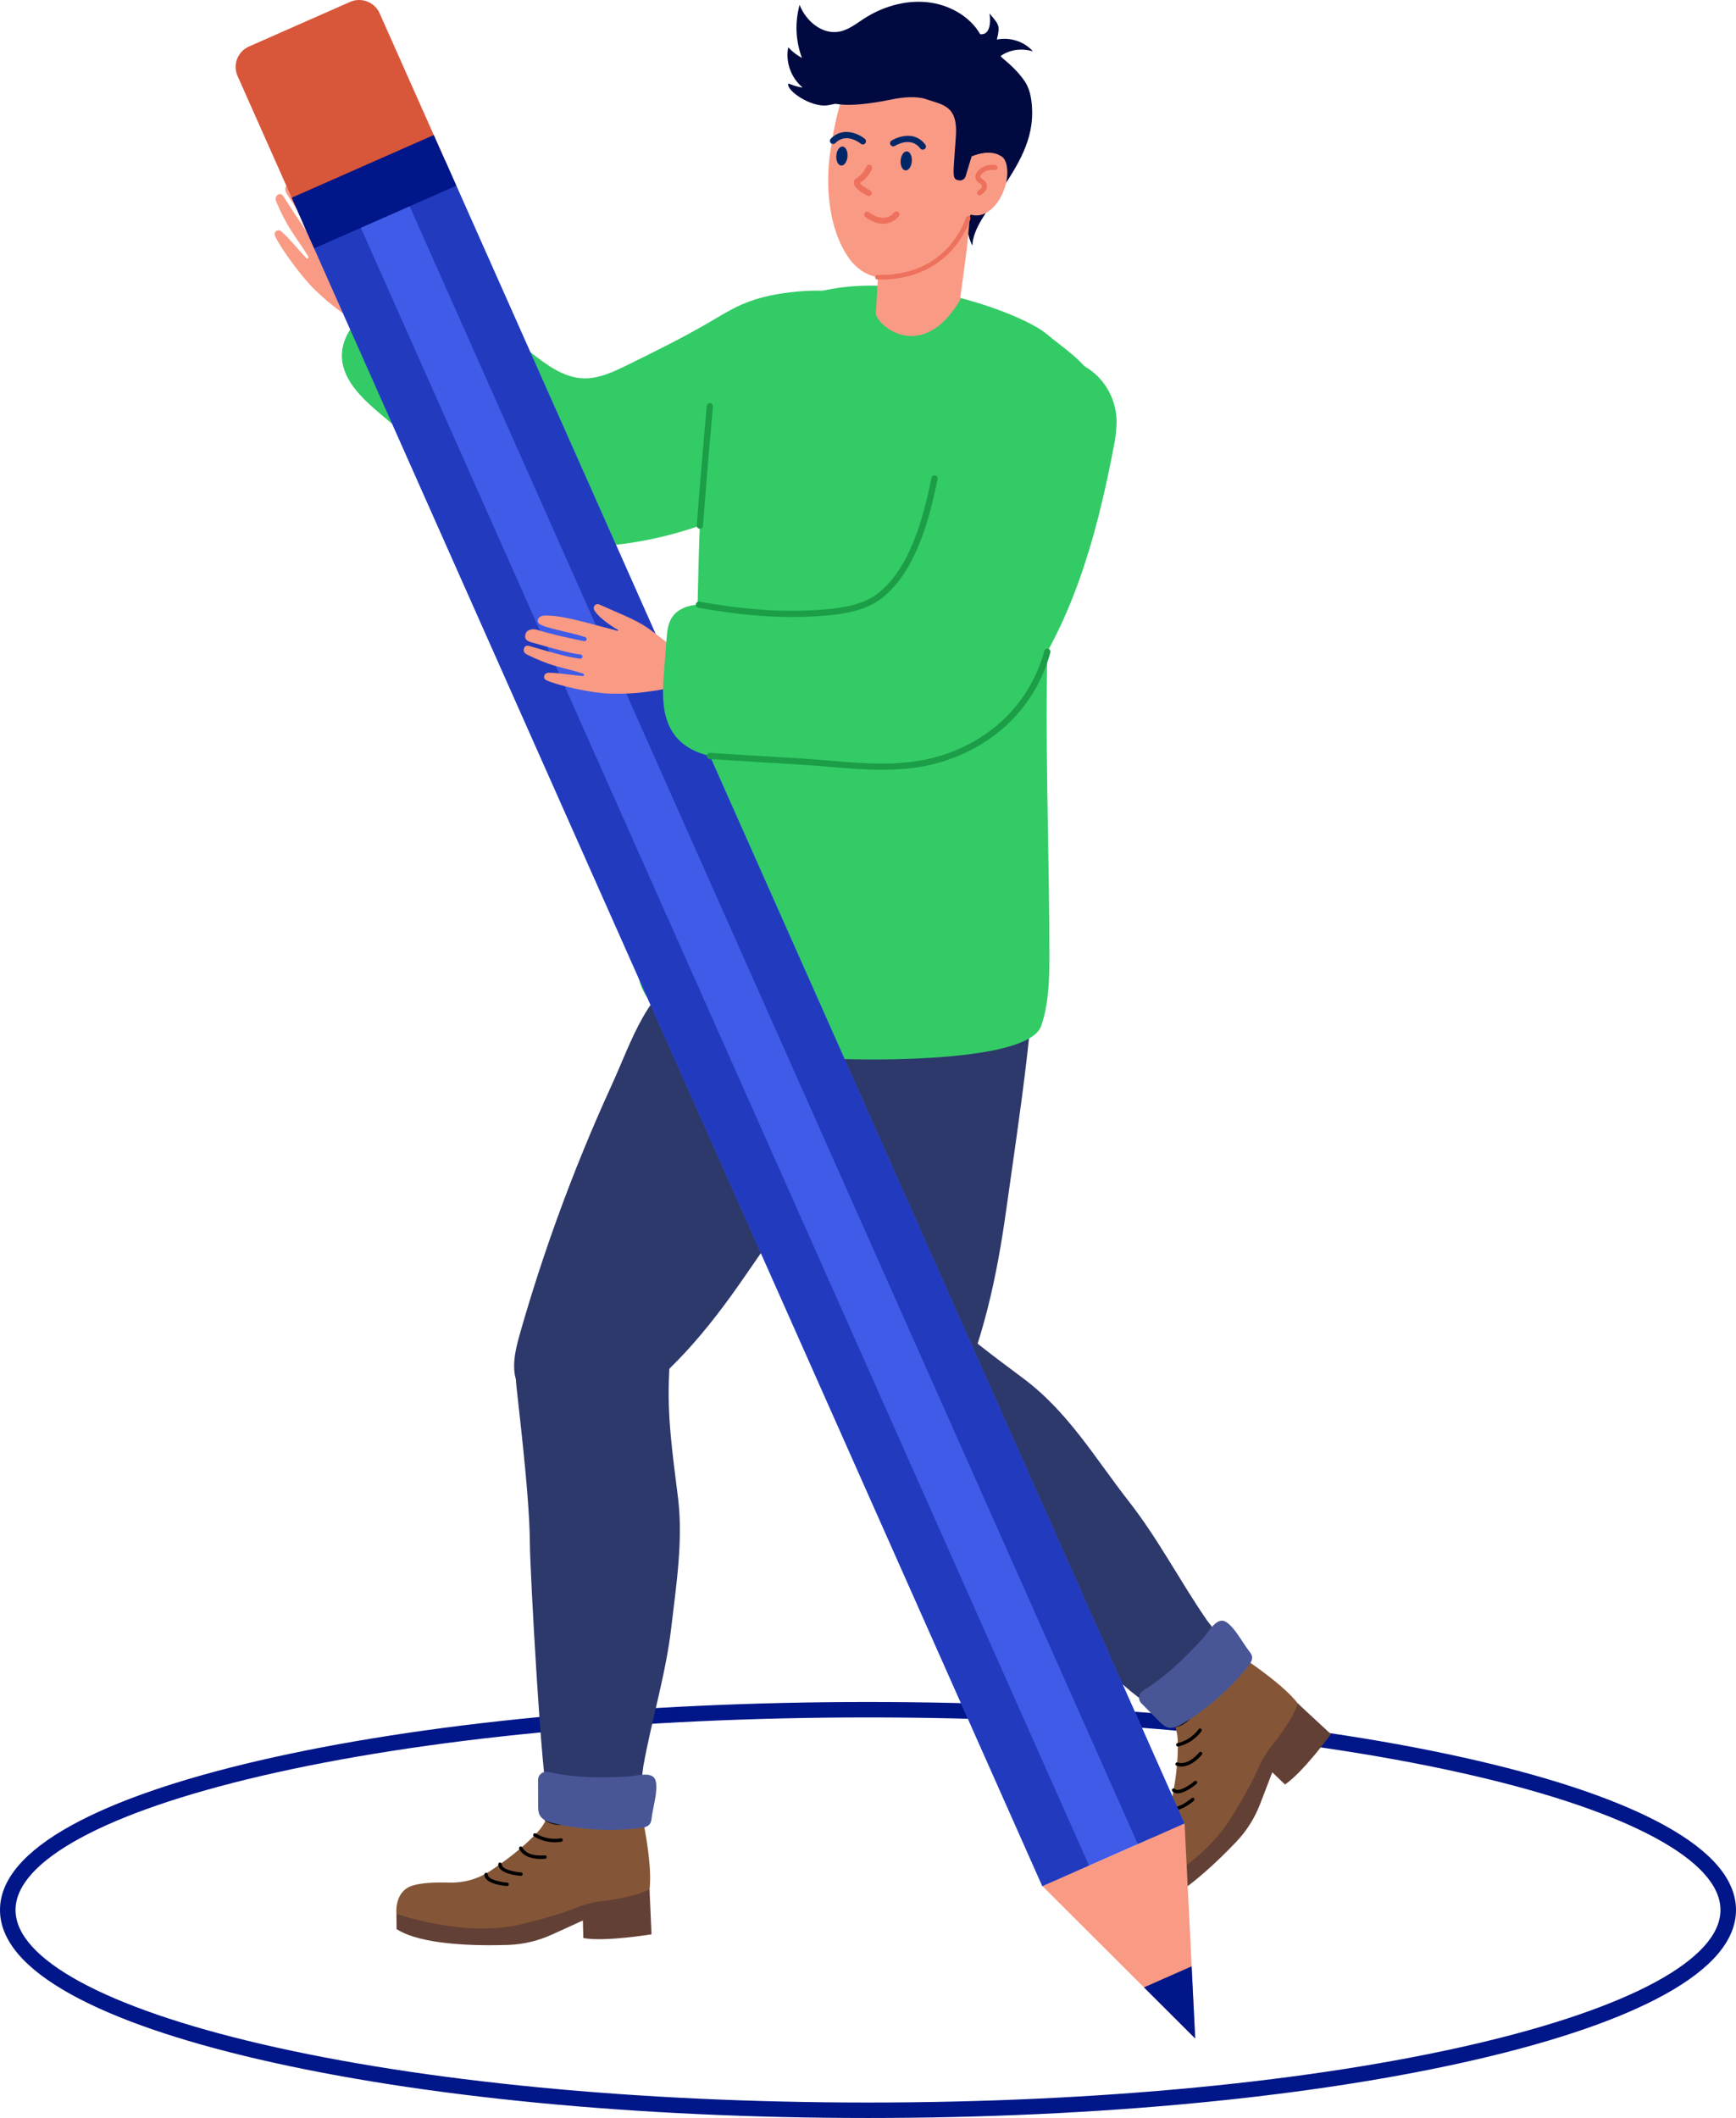 <svg width="100" height="122" viewBox="0 0 100 122" fill="none" xmlns="http://www.w3.org/2000/svg">
<g clip-path="url(#clip0_2052_803)">
<path d="M50 121.999C36.73 121.999 24.25 120.795 14.859 118.609C10.268 117.54 6.657 116.291 4.125 114.898C1.388 113.392 0 111.75 0 110.018C0 108.286 1.388 106.644 4.125 105.138C6.657 103.745 10.268 102.496 14.859 101.427C24.251 99.241 36.731 98.037 50 98.037C63.269 98.037 75.749 99.241 85.141 101.427C89.731 102.496 93.343 103.744 95.875 105.138C98.612 106.644 100 108.286 100 110.018C100 111.75 98.612 113.391 95.875 114.898C93.343 116.291 89.731 117.54 85.141 118.609C75.749 120.795 63.269 121.999 50 121.999ZM50 98.927C36.797 98.927 24.389 100.123 15.062 102.294C6.058 104.391 0.894 107.206 0.894 110.018C0.894 112.83 6.058 115.645 15.062 117.742C24.389 119.913 36.797 121.109 50 121.109C63.203 121.109 75.61 119.913 84.937 117.742C93.942 115.646 99.106 112.83 99.106 110.018C99.106 107.206 93.942 104.391 84.937 102.294C75.61 100.123 63.203 98.927 50 98.927Z" fill="#001689"/>
<path d="M15.838 13.582C16.157 14.29 17.397 15.986 18.167 16.721C19.33 17.831 20.061 18.242 20.449 18.511C20.644 18.645 21.509 19.123 21.641 19.319C21.751 19.484 22.01 19.803 22.213 20.057C22.398 20.404 22.961 20.677 23.345 20.559C23.754 20.434 23.98 19.999 23.893 19.574C23.845 19.34 23.695 19.179 23.656 19.098C23.55 18.87 23.421 18.654 23.314 18.467C22.671 17.347 22.653 16.099 22.242 14.894C22.073 14.398 21.845 13.924 21.618 13.45L21.026 12.217C20.936 12.028 20.659 12.045 20.607 12.246C20.517 12.586 20.666 13.399 20.942 14.161C20.953 14.192 20.911 14.212 20.893 14.185C20.173 13.151 19.17 11.528 18.42 10.784C18.25 10.615 18.09 10.42 17.853 10.402C17.699 10.39 17.582 10.53 17.6 10.677C17.649 11.074 18.678 12.301 19.189 13.163C19.224 13.222 19.221 13.295 19.166 13.335C19.112 13.376 19.036 13.365 18.994 13.31C18.413 12.546 17.839 11.781 17.257 10.851C17.144 10.67 16.848 10.484 16.66 10.584C16.32 10.766 16.449 11.015 16.491 11.107C16.537 11.207 16.635 11.341 16.703 11.447C17.221 12.248 17.929 13.345 18.346 13.792C18.393 13.843 18.392 13.921 18.343 13.967C18.293 14.013 18.216 14.01 18.169 13.96C17.736 13.496 17.02 12.389 16.497 11.578C16.442 11.494 16.391 11.408 16.337 11.324C16.278 11.232 16.194 11.149 16.074 11.188C15.951 11.229 15.867 11.339 15.875 11.471C15.882 11.584 15.948 11.69 15.99 11.79C16.043 11.914 16.099 12.037 16.156 12.159C16.273 12.406 16.401 12.649 16.535 12.887C16.925 13.579 17.346 14.089 17.752 14.771C17.792 14.838 17.725 14.945 17.656 14.876C17.344 14.563 16.345 13.363 16.122 13.279C15.935 13.209 15.756 13.398 15.839 13.581L15.838 13.582Z" fill="#F99A85"/>
<path d="M51.645 23.778C51.565 23.851 51.481 23.921 51.394 23.986C46.766 27.432 41.657 30.581 35.931 31.326C34.856 31.466 33.758 31.518 32.692 31.322C30.302 30.881 28.329 29.258 26.473 27.693C24.949 26.407 23.424 25.12 21.899 23.834C20.818 22.921 19.64 21.803 19.695 20.392C19.742 19.174 20.701 18.212 21.596 17.382C22.051 16.96 22.506 16.538 22.962 16.116C23.253 15.845 23.556 15.568 23.932 15.434C24.556 15.214 25.265 15.443 25.798 15.835C26.33 16.227 26.731 16.766 27.166 17.264C28.178 18.423 29.398 19.379 30.61 20.329C31.492 21.02 32.455 21.742 33.576 21.791C34.48 21.83 35.336 21.421 36.148 21.022C37.754 20.232 39.361 19.441 40.906 18.536C41.498 18.189 42.083 17.825 42.712 17.547C43.736 17.096 44.852 16.889 45.967 16.792C47.853 16.628 49.879 16.813 51.398 17.938C52.108 18.464 52.651 19.246 52.917 20.088C53.302 21.304 52.912 22.632 51.965 23.489L51.646 23.778L51.645 23.778Z" fill="#33CB66"/>
<path d="M47.862 66.257C46.246 68.723 44.542 71.141 42.877 73.557C40.803 76.568 38.454 79.442 35.378 81.36C34.926 81.642 34.454 81.907 33.938 82.018C32.831 82.257 31.484 81.546 30.649 80.824C29.213 79.581 29.547 78.212 30.021 76.571C30.643 74.413 31.337 72.278 32.099 70.171C33.042 67.567 34.089 65.005 35.239 62.496C36.423 59.91 37.259 56.946 39.97 55.7C41.348 55.066 42.899 54.975 44.408 55.01C46.884 55.067 50.048 55.824 50.757 58.761C51.246 60.792 50.263 62.456 49.258 64.074C48.802 64.806 48.336 65.534 47.862 66.257L47.862 66.257Z" fill="#2D386B"/>
<path d="M29.718 79.453C29.828 77.437 32.484 76.31 34.438 76.05C34.808 75.987 35.193 75.981 35.584 76.042C35.603 76.044 35.623 76.046 35.643 76.048C38.15 76.368 38.678 76.692 38.546 79.107C38.413 81.566 38.755 83.838 39.054 86.259C39.359 88.725 38.955 91.285 38.67 93.732C38.351 96.47 37.534 99.062 37.053 101.767C37.027 101.915 36.927 103.161 36.746 103.204C36.105 103.355 36.668 103.576 36.009 103.614C34.058 103.725 33.305 104.065 31.543 103.274C31.232 103.134 30.532 90.552 30.523 88.903C30.507 85.835 29.701 79.775 29.718 79.453V79.453Z" fill="#2D386B"/>
<path d="M36.876 104.055C36.876 104.055 37.623 107.265 37.414 108.828C37.414 108.828 37.444 110.188 35.84 110.183C34.235 110.178 32.89 110.438 32.89 110.438L30.535 111.146L27.236 111.431L23.839 110.982L22.836 110.237C22.836 110.237 22.697 108.989 23.708 108.631C24.244 108.441 25.146 108.419 25.874 108.44C26.715 108.465 27.544 108.23 28.246 107.765C29.077 107.215 30.174 106.403 31.015 105.479C31.394 105.062 31.62 104.531 31.655 103.97C31.655 103.97 34.113 104.575 36.876 104.055V104.055Z" fill="#845637"/>
<path d="M37.529 111.418C37.529 111.418 34.839 111.866 33.602 111.635L33.575 110.624L31.777 111.442C30.983 111.804 30.126 112.002 29.254 112.031C27.42 112.09 24.27 112.04 22.844 111.119L22.836 110.237C22.836 110.237 26.777 111.637 30.035 110.838C31.671 110.437 32.6 110.125 33.121 109.914C33.618 109.712 34.137 109.573 34.67 109.509C35.486 109.411 36.662 109.211 37.415 108.828L37.529 111.418H37.529Z" fill="#634035"/>
<path d="M32.297 105.126C32.036 105.126 31.722 105.069 31.406 104.879C31.359 104.851 31.344 104.79 31.372 104.744C31.4 104.697 31.461 104.682 31.508 104.71C32.187 105.116 32.87 104.824 32.877 104.821C32.928 104.798 32.986 104.821 33.008 104.871C33.031 104.921 33.008 104.979 32.958 105.001C32.939 105.01 32.672 105.126 32.297 105.126Z" fill="black"/>
<path d="M31.964 106.117C31.66 106.117 31.21 106.057 30.759 105.78C30.713 105.751 30.698 105.69 30.727 105.643C30.756 105.597 30.818 105.582 30.864 105.611C31.568 106.045 32.289 105.891 32.297 105.89C32.35 105.878 32.403 105.912 32.416 105.965C32.428 106.018 32.394 106.071 32.34 106.083C32.327 106.086 32.183 106.117 31.964 106.117L31.964 106.117Z" fill="black"/>
<path d="M31.151 107.08C30.796 107.08 30.168 107.005 29.908 106.502C29.883 106.454 29.902 106.394 29.951 106.369C30 106.344 30.06 106.363 30.085 106.411C30.384 106.991 31.369 106.871 31.379 106.87C31.433 106.863 31.483 106.901 31.49 106.955C31.497 107.01 31.459 107.059 31.405 107.066C31.392 107.068 31.293 107.08 31.151 107.08V107.08Z" fill="black"/>
<path d="M30.009 108.052C30.007 108.052 30.005 108.052 30.002 108.052C29.87 108.044 28.706 107.948 28.701 107.386C28.701 107.331 28.745 107.286 28.799 107.286C28.851 107.285 28.899 107.33 28.9 107.384C28.902 107.707 29.727 107.836 30.016 107.855C30.07 107.859 30.112 107.906 30.108 107.961C30.105 108.013 30.061 108.053 30.009 108.053V108.052Z" fill="black"/>
<path d="M29.209 108.638C29.207 108.638 29.204 108.638 29.202 108.638C29.069 108.629 27.905 108.534 27.901 107.972C27.9 107.917 27.945 107.872 27.999 107.872C28.052 107.867 28.099 107.915 28.099 107.97C28.102 108.293 28.927 108.421 29.215 108.441C29.27 108.444 29.312 108.491 29.308 108.546C29.304 108.598 29.261 108.638 29.209 108.638Z" fill="black"/>
<path d="M37.538 104.706C37.525 104.826 37.509 104.95 37.442 105.05C37.324 105.226 37.089 105.271 36.878 105.296C35.235 105.495 33.557 105.408 31.944 105.042C31.61 104.967 31.24 104.849 31.086 104.545C31.002 104.378 31 104.183 30.999 103.997L30.995 102.526C30.994 102.239 31.251 102.019 31.537 102.062C31.614 102.073 31.691 102.09 31.765 102.106C33.227 102.42 34.734 102.412 36.221 102.324C36.682 102.296 37.613 101.992 37.767 102.574C37.919 103.143 37.606 104.119 37.538 104.707V104.706Z" fill="#485698"/>
<path d="M59.144 60.981C58.803 63.907 58.362 66.828 57.956 69.73C57.449 73.347 56.656 77.347 54.877 81.056C54.647 81.535 54.16 80.948 53.748 81.277C52.864 81.984 51.341 81.947 50.27 81.672C48.428 81.198 48.114 79.825 47.802 78.146C47.392 75.938 47.055 73.719 46.794 71.495C46.47 68.745 46.259 65.987 46.163 63.23C46.064 60.39 44.257 56.431 46.125 54.11C47.074 52.93 49.156 52.57 50.523 51.929C52.763 50.879 56.424 50.675 58.375 52.987C59.723 54.586 59.589 56.513 59.414 58.408C59.335 59.266 59.244 60.124 59.144 60.982V60.981Z" fill="#2D386B"/>
<path d="M48.997 81.451C47.656 79.937 48.353 78.388 49.563 76.838C49.782 76.534 50.053 76.261 50.374 76.032C50.389 76.02 50.404 76.007 50.42 75.996C51.784 74.959 52.729 74.4 54.129 75.601C55.661 76.915 57.211 78.118 58.846 79.323C61.516 81.29 63.025 83.923 65.028 86.486C66.728 88.66 67.969 91.079 69.532 93.343C69.617 93.467 70.423 94.425 70.324 94.582C69.974 95.138 70.53 94.902 70.087 95.389C68.774 96.832 68.477 97.6 66.664 98.266C65.841 98.559 61.738 94.143 61.135 93.604C56.854 89.775 52.804 85.75 48.996 81.451L48.997 81.451Z" fill="#2D386B"/>
<path d="M71.016 95.098C71.016 95.098 73.808 96.864 74.761 98.124C74.761 98.124 75.739 99.072 74.592 100.19C73.444 101.308 72.669 102.432 72.669 102.432L71.489 104.582L69.338 107.09L66.6 109.144L65.36 109.313C65.36 109.313 64.382 108.52 64.851 107.559C65.1 107.049 65.727 106.404 66.261 105.91C66.878 105.339 67.304 104.592 67.477 103.772C67.681 102.799 67.893 101.454 67.841 100.207C67.818 99.646 67.605 99.109 67.236 98.685C67.236 98.685 69.413 97.398 71.017 95.098L71.016 95.098Z" fill="#845637"/>
<path d="M76.665 99.891C76.665 99.891 75.063 102.089 74.019 102.789L73.288 102.087L72.582 103.926C72.27 104.738 71.799 105.479 71.198 106.108C69.932 107.432 67.652 109.597 65.987 109.936L65.361 109.313C65.361 109.313 69.156 107.557 70.916 104.712C71.799 103.283 72.242 102.411 72.465 101.897C72.677 101.406 72.949 100.944 73.283 100.526C73.796 99.886 74.494 98.923 74.761 98.124L76.666 99.89L76.665 99.891Z" fill="#634035"/>
<path d="M67.674 99.51C67.629 99.51 67.588 99.479 67.577 99.434C67.564 99.381 67.597 99.328 67.651 99.315C68.42 99.13 68.702 98.444 68.705 98.437C68.725 98.387 68.782 98.362 68.833 98.382C68.884 98.402 68.909 98.459 68.889 98.51C68.877 98.542 68.569 99.298 67.697 99.507C67.689 99.509 67.681 99.51 67.673 99.51H67.674Z" fill="black"/>
<path d="M67.848 100.603C67.802 100.603 67.762 100.572 67.751 100.526C67.739 100.473 67.772 100.42 67.826 100.408C68.637 100.224 69.039 99.612 69.043 99.606C69.073 99.56 69.134 99.546 69.18 99.576C69.227 99.605 69.24 99.666 69.21 99.712C69.192 99.74 68.76 100.399 67.87 100.6C67.862 100.602 67.855 100.603 67.848 100.603Z" fill="black"/>
<path d="M68.053 101.755C67.961 101.755 67.867 101.741 67.772 101.71C67.719 101.693 67.691 101.637 67.708 101.585C67.725 101.533 67.781 101.505 67.834 101.522C68.456 101.726 69.073 100.952 69.079 100.944C69.113 100.902 69.175 100.894 69.218 100.928C69.262 100.961 69.269 101.023 69.235 101.066C69.21 101.098 68.688 101.755 68.052 101.755L68.053 101.755Z" fill="black"/>
<path d="M67.836 103.299C67.721 103.299 67.616 103.266 67.533 103.183C67.494 103.144 67.494 103.082 67.533 103.043C67.572 103.005 67.635 103.005 67.673 103.043C67.902 103.271 68.581 102.787 68.801 102.599C68.842 102.563 68.905 102.568 68.941 102.61C68.977 102.651 68.972 102.714 68.93 102.749C68.85 102.818 68.271 103.299 67.836 103.299V103.299Z" fill="black"/>
<path d="M67.678 104.276C67.564 104.276 67.459 104.242 67.375 104.16C67.337 104.121 67.337 104.058 67.375 104.02C67.414 103.981 67.477 103.981 67.516 104.02C67.744 104.248 68.423 103.763 68.643 103.576C68.685 103.54 68.747 103.545 68.783 103.586C68.819 103.628 68.814 103.69 68.773 103.726C68.693 103.794 68.114 104.275 67.678 104.275V104.276Z" fill="black"/>
<path d="M71.947 95.099C72.021 95.194 72.098 95.294 72.12 95.412C72.159 95.619 72.024 95.816 71.891 95.981C70.86 97.271 69.603 98.381 68.195 99.248C67.904 99.427 67.557 99.601 67.234 99.492C67.056 99.431 66.918 99.294 66.786 99.162L65.748 98.116C65.545 97.912 65.573 97.575 65.807 97.407C65.87 97.362 65.937 97.319 66.001 97.279C67.264 96.481 68.333 95.422 69.331 94.321C69.64 93.979 70.09 93.112 70.609 93.418C71.118 93.718 71.582 94.633 71.948 95.099L71.947 95.099Z" fill="#485698"/>
<path d="M41.822 21.959C41.519 23.02 41.033 24.007 40.84 25.098C40.035 29.64 40.364 34.297 39.988 38.896C39.672 42.764 38.859 46.564 38.018 50.338C37.59 52.26 36.557 54.164 36.764 56.112C37.153 59.769 44.64 60.834 48.146 60.988C50.219 61.079 59.252 61.193 59.978 59.091C60.407 57.848 60.45 56.44 60.45 55.119C60.45 52.473 60.399 49.83 60.355 47.187C60.267 41.909 60.207 36.616 60.639 31.337C60.77 29.745 60.96 28.104 61.683 26.71C62.069 25.964 62.597 25.315 62.96 24.555C63.324 23.795 63.505 22.845 63.149 22.102C62.529 20.808 61.288 20.085 60.277 19.228C58.3 17.551 44.469 12.691 41.822 21.959V21.959Z" fill="#33CB66"/>
<path d="M25.635 9.238L17.451 12.849L60.047 108.652L68.232 105.04L25.635 9.238Z" fill="#405BE7"/>
<path d="M20.139 11.663L17.451 12.849L60.047 108.652L62.736 107.466L20.139 11.663Z" fill="#223BBE"/>
<path d="M25.635 9.238L22.947 10.424L65.543 106.227L68.232 105.041L25.635 9.238Z" fill="#223BBE"/>
<path d="M25.692 9.364L17.507 12.976L13.684 4.377C13.395 3.728 13.689 2.968 14.341 2.68L20.165 0.11C20.817 -0.177 21.579 0.116 21.868 0.766L25.692 9.364Z" fill="#D85639"/>
<path d="M24.986 7.778L16.802 11.389L18.099 14.307L26.283 10.696L24.986 7.778Z" fill="#001689"/>
<path d="M68.85 117.423L68.236 105.036L60.052 108.647L68.85 117.423Z" fill="#F99A85"/>
<path d="M68.849 117.423L68.643 113.264L65.896 114.476L68.849 117.423Z" fill="#001689"/>
<path d="M56.015 14.146C56.029 13.18 56.923 12.089 57.43 11.323C58.412 9.84 59.468 8.351 59.457 6.496C59.454 5.917 59.378 5.222 59.057 4.727C58.685 4.152 58.144 3.662 57.614 3.243C58.163 2.848 58.843 2.768 59.496 2.956C59.012 2.395 58.181 2.123 57.423 2.279C57.623 1.45 57.547 1.434 56.999 0.772C57.012 0.857 57.196 2.036 56.464 1.972C55.859 0.921 54.645 0.247 53.379 0.124C52.114 0.001 50.817 0.392 49.759 1.08C49.314 1.369 48.883 1.719 48.356 1.82C47.345 2.014 46.412 1.19 46.06 0.281C45.782 1.287 45.829 2.367 46.195 3.337C45.899 3.176 45.63 2.968 45.404 2.725C45.237 3.568 45.561 4.476 46.231 5.04C45.938 5.024 45.417 4.81 45.417 4.81C45.235 5.166 46.7 6.223 47.697 6.061C48.914 5.863 49.939 5.256 50.975 4.607C51.455 4.305 51.914 3.949 52.463 3.788C53.012 3.628 53.699 3.729 53.995 4.187C54.07 4.302 54.115 4.433 54.196 4.544C54.394 4.82 54.759 4.93 55.09 5.045C56.287 5.463 57.484 6.386 57.423 7.599C57.407 7.917 55.536 9.186 55.471 9.499C55.273 10.444 55.534 13.307 56.015 14.145L56.015 14.146Z" fill="#000A40"/>
<path d="M50.783 13.618L50.685 14.611L50.624 15.216V15.217L50.623 15.248L50.618 15.29L50.451 18.053C50.536 18.786 53.122 20.942 55.297 17.296L55.696 14.3L55.709 14.169L55.791 13.313L55.881 12.355V12.352L55.919 11.976L55.401 12.142H55.399L52.695 13.007L50.784 13.617L50.783 13.618Z" fill="#F99A85"/>
<path d="M55.954 12.367C55.87 12.345 55.597 12.883 55.56 12.941C54.639 14.355 52.925 15.704 51.222 15.96C50.245 16.106 49.412 15.611 48.867 14.822C47.793 13.267 47.572 10.998 47.772 9.165C47.783 9.059 47.797 8.953 47.813 8.847C48.111 6.954 48.587 3.202 51.181 3.473C51.745 3.532 56.774 5.214 56.62 5.898C56.619 5.9 55.972 9.001 55.972 9.001C55.972 9.001 57.743 8.228 57.99 9.541C58.237 10.855 57.142 12.715 55.955 12.367L55.954 12.367Z" fill="#F99A85"/>
<path d="M51.879 9.243C51.856 9.545 51.982 9.801 52.161 9.815C52.339 9.828 52.502 9.594 52.525 9.292C52.548 8.989 52.422 8.733 52.244 8.72C52.066 8.707 51.902 8.941 51.879 9.243Z" fill="#002869"/>
<path d="M48.174 8.964C48.151 9.266 48.277 9.522 48.455 9.536C48.633 9.549 48.797 9.315 48.82 9.013C48.843 8.71 48.717 8.454 48.538 8.441C48.36 8.428 48.196 8.662 48.174 8.964Z" fill="#002869"/>
<path d="M50.04 11.205C50.072 11.207 50.104 11.191 50.119 11.161C50.14 11.12 50.124 11.071 50.083 11.051C49.824 10.919 49.439 10.662 49.437 10.525C49.437 10.516 49.436 10.491 49.492 10.459C49.919 10.22 50.137 9.71 50.146 9.689C50.164 9.647 50.144 9.6 50.102 9.582C50.06 9.564 50.013 9.584 49.995 9.625C49.992 9.63 49.788 10.105 49.411 10.316C49.294 10.382 49.27 10.468 49.272 10.528C49.278 10.812 49.886 11.134 50.008 11.196C50.018 11.201 50.029 11.204 50.039 11.205L50.04 11.205Z" fill="black"/>
<path d="M50.047 11.294C50.042 11.294 50.038 11.294 50.033 11.294C50.011 11.292 49.989 11.286 49.969 11.276C49.734 11.158 49.19 10.848 49.183 10.53C49.182 10.46 49.203 10.331 49.368 10.238C49.716 10.043 49.911 9.595 49.913 9.59C49.949 9.503 50.05 9.463 50.137 9.499C50.224 9.536 50.266 9.636 50.229 9.723C50.22 9.746 49.989 10.282 49.536 10.536C49.535 10.537 49.533 10.538 49.532 10.539C49.575 10.623 49.836 10.825 50.124 10.971C50.208 11.013 50.242 11.117 50.199 11.2C50.17 11.258 50.111 11.294 50.046 11.294L50.047 11.294Z" fill="#ED715D"/>
<path d="M50.78 12.795C50.871 12.802 50.961 12.798 51.049 12.784C51.48 12.712 51.702 12.405 51.711 12.392C51.737 12.355 51.728 12.304 51.691 12.278C51.654 12.252 51.603 12.261 51.577 12.297C51.575 12.3 51.382 12.563 51.019 12.622C50.709 12.673 50.367 12.565 50 12.302C49.963 12.276 49.912 12.284 49.885 12.321C49.858 12.357 49.867 12.408 49.904 12.435C50.208 12.654 50.502 12.774 50.78 12.795Z" fill="#ED715D"/>
<path d="M50.868 12.887C50.836 12.887 50.805 12.886 50.774 12.884C50.479 12.861 50.169 12.735 49.852 12.507C49.775 12.452 49.758 12.345 49.813 12.268C49.868 12.192 49.975 12.175 50.052 12.23C50.399 12.479 50.719 12.581 51.005 12.535C51.327 12.482 51.503 12.248 51.505 12.245C51.559 12.17 51.666 12.151 51.743 12.206C51.781 12.232 51.806 12.271 51.813 12.316C51.821 12.361 51.811 12.406 51.785 12.444C51.774 12.458 51.532 12.794 51.064 12.872C51 12.882 50.934 12.888 50.868 12.888L50.868 12.887Z" fill="#ED715D"/>
<path d="M55.622 10.156L55.972 9.001C55.972 9.001 57.103 8.487 57.79 9.086C57.79 9.086 59.293 7.482 58.706 5.214C58.12 2.947 55.301 0.423 52.133 1.631C52.133 1.631 49.735 2.878 48.337 4.101C47.784 4.586 47.166 4.687 47.252 5.281C47.375 6.126 48.803 6.252 51.392 5.723C51.98 5.603 52.766 5.52 53.335 5.709C54.35 6.048 55.182 6.096 55.062 7.853C54.903 10.187 54.819 10.32 55.244 10.389C55.411 10.416 55.574 10.317 55.623 10.155L55.622 10.156Z" fill="#000A40"/>
<path d="M56.422 11.162C56.433 11.163 56.444 11.16 56.455 11.154C56.754 10.972 56.781 10.774 56.75 10.641C56.729 10.547 56.664 10.464 56.567 10.409C56.504 10.374 56.395 10.298 56.381 10.196C56.371 10.122 56.41 10.041 56.497 9.954C56.846 9.606 57.3 9.705 57.304 9.706C57.334 9.713 57.363 9.695 57.37 9.665C57.377 9.636 57.358 9.606 57.329 9.6C57.308 9.595 56.812 9.485 56.42 9.877C56.307 9.989 56.258 10.101 56.273 10.21C56.292 10.352 56.414 10.449 56.513 10.505C56.581 10.544 56.629 10.602 56.644 10.665C56.677 10.809 56.593 10.942 56.397 11.061C56.371 11.077 56.363 11.111 56.379 11.136C56.388 11.152 56.405 11.161 56.422 11.162Z" fill="black"/>
<path d="M56.426 11.251C56.422 11.251 56.419 11.251 56.416 11.251H56.415C56.369 11.248 56.327 11.222 56.303 11.183C56.261 11.115 56.283 11.026 56.351 10.985C56.511 10.888 56.58 10.787 56.556 10.685C56.547 10.647 56.514 10.608 56.468 10.582C56.302 10.488 56.203 10.363 56.184 10.223C56.165 10.085 56.223 9.948 56.357 9.815C56.774 9.398 57.291 9.5 57.349 9.513C57.426 9.532 57.475 9.609 57.457 9.686C57.448 9.723 57.425 9.755 57.392 9.775C57.36 9.796 57.321 9.801 57.284 9.793C57.269 9.79 56.868 9.71 56.561 10.017C56.496 10.082 56.464 10.141 56.47 10.184C56.476 10.23 56.529 10.286 56.611 10.332C56.73 10.4 56.81 10.502 56.837 10.621C56.868 10.754 56.865 11.009 56.501 11.23C56.478 11.244 56.452 11.251 56.426 11.251ZM57.321 9.619C57.321 9.619 57.322 9.619 57.322 9.619C57.322 9.619 57.321 9.619 57.321 9.619Z" fill="#ED715D"/>
<path d="M50.538 16.01C50.514 16.008 50.497 15.989 50.497 15.965C50.498 15.941 50.518 15.922 50.542 15.922C52.702 15.983 53.997 15.065 54.703 14.285C55.468 13.439 55.726 12.57 55.728 12.561C55.735 12.538 55.759 12.525 55.783 12.531C55.806 12.538 55.819 12.563 55.813 12.586C55.81 12.595 55.547 13.483 54.769 14.344C54.05 15.138 52.733 16.072 50.539 16.01C50.539 16.01 50.538 16.01 50.537 16.01H50.538Z" fill="black"/>
<path d="M50.745 16.102C50.677 16.102 50.608 16.101 50.537 16.099H50.531C50.46 16.093 50.406 16.033 50.408 15.963C50.409 15.927 50.423 15.894 50.449 15.87C50.475 15.845 50.51 15.834 50.545 15.834C52.671 15.892 53.944 14.992 54.637 14.226C55.385 13.399 55.64 12.546 55.643 12.537C55.663 12.467 55.737 12.427 55.807 12.447C55.879 12.467 55.919 12.54 55.899 12.611C55.896 12.62 55.626 13.53 54.835 14.404C54.127 15.186 52.848 16.102 50.745 16.102V16.102Z" fill="#ED715D"/>
<path d="M53.156 8.533C53.128 8.533 53.1 8.52 53.082 8.496C52.488 7.717 51.544 8.303 51.504 8.328C51.461 8.356 51.403 8.343 51.375 8.3C51.347 8.257 51.36 8.199 51.404 8.171C51.415 8.164 52.533 7.47 53.23 8.384C53.262 8.425 53.254 8.484 53.213 8.514C53.196 8.527 53.176 8.533 53.156 8.533H53.156Z" fill="black"/>
<path d="M53.156 8.622C53.098 8.622 53.045 8.596 53.01 8.55C52.465 7.834 51.589 8.379 51.552 8.403C51.466 8.457 51.353 8.432 51.3 8.347C51.273 8.306 51.265 8.258 51.276 8.21C51.286 8.163 51.314 8.123 51.355 8.096C51.368 8.089 52.555 7.351 53.301 8.33C53.331 8.369 53.343 8.416 53.337 8.464C53.33 8.513 53.305 8.555 53.266 8.585C53.234 8.609 53.196 8.622 53.156 8.622V8.622ZM52.291 8.002C52.58 8.002 52.896 8.105 53.153 8.443L53.156 8.444C53.156 8.444 53.157 8.444 53.158 8.444C52.516 7.594 51.495 8.22 51.452 8.247C51.48 8.234 51.855 8.002 52.291 8.002Z" fill="#002869"/>
<path d="M49.702 8.231C49.681 8.231 49.66 8.224 49.643 8.21C49.606 8.179 48.742 7.481 48.056 8.178C48.02 8.215 47.961 8.216 47.924 8.18C47.887 8.144 47.886 8.085 47.923 8.048C48.729 7.228 49.751 8.058 49.761 8.067C49.801 8.099 49.806 8.158 49.773 8.197C49.755 8.219 49.728 8.23 49.702 8.23L49.702 8.231Z" fill="black"/>
<path d="M49.702 8.32C49.66 8.32 49.618 8.305 49.586 8.278C49.552 8.25 48.748 7.602 48.12 8.241C48.049 8.312 47.934 8.313 47.861 8.243C47.79 8.173 47.789 8.057 47.859 7.986C48.581 7.252 49.519 7.746 49.819 7.998C49.856 8.029 49.879 8.072 49.883 8.121C49.888 8.169 49.873 8.217 49.842 8.254C49.807 8.296 49.756 8.319 49.702 8.319L49.702 8.32ZM48.959 7.797C49.364 7.869 49.678 8.122 49.7 8.141L49.703 8.141C49.703 8.141 49.705 8.141 49.705 8.14C49.699 8.133 49.375 7.87 48.959 7.797V7.797ZM48.748 7.779C48.499 7.779 48.231 7.862 47.987 8.111C48.251 7.846 48.538 7.769 48.8 7.78C48.783 7.779 48.766 7.778 48.748 7.778V7.779Z" fill="#002869"/>
<path d="M31.456 39.175C32.111 39.484 34.038 39.914 35.047 39.95C36.569 40.003 37.356 39.827 37.805 39.772C38.03 39.743 38.957 39.529 39.171 39.587C39.35 39.636 39.732 39.699 40.033 39.753C40.377 39.886 40.958 39.719 41.175 39.384C41.405 39.027 41.316 38.563 41 38.312C40.826 38.172 40.619 38.153 40.542 38.118C40.328 38.022 40.104 37.948 39.913 37.881C38.772 37.483 38.021 36.586 37.002 35.975C36.583 35.724 36.133 35.527 35.683 35.33L34.513 34.816C34.334 34.737 34.138 34.93 34.218 35.109C34.352 35.415 34.944 35.91 35.6 36.286C35.627 36.301 35.608 36.343 35.578 36.336C34.43 36.05 32.723 35.519 31.724 35.464C31.497 35.451 31.263 35.414 31.076 35.554C30.954 35.646 30.95 35.824 31.05 35.918C31.322 36.176 32.813 36.401 33.704 36.697C33.765 36.717 33.806 36.773 33.789 36.837C33.773 36.902 33.709 36.944 33.646 36.931C32.761 36.751 31.881 36.567 30.898 36.268C30.706 36.21 30.375 36.266 30.295 36.462C30.15 36.815 30.393 36.912 30.479 36.951C30.572 36.994 30.724 37.028 30.837 37.061C31.697 37.309 32.873 37.647 33.449 37.702C33.513 37.708 33.558 37.767 33.55 37.832C33.54 37.898 33.48 37.946 33.415 37.94C32.819 37.883 31.63 37.541 30.762 37.291C30.672 37.265 30.583 37.236 30.492 37.21C30.394 37.181 30.283 37.175 30.216 37.282C30.148 37.391 30.152 37.526 30.235 37.616C30.307 37.694 30.418 37.728 30.51 37.774C30.623 37.83 30.737 37.884 30.852 37.935C31.086 38.039 31.323 38.133 31.565 38.219C32.264 38.47 32.88 38.568 33.586 38.801C33.654 38.824 33.669 38.945 33.576 38.94C33.158 38.915 31.704 38.689 31.489 38.773C31.309 38.843 31.287 39.097 31.457 39.176L31.456 39.175Z" fill="#F99A85"/>
<path d="M64.267 25.051C64.257 25.161 64.242 25.27 64.222 25.378C63.164 31.076 61.56 36.836 57.909 41.032C57.224 41.82 56.463 42.551 55.561 43.061C53.536 44.203 51.027 44.126 48.642 44.02C46.682 43.934 44.721 43.848 42.761 43.761C41.37 43.7 39.772 43.532 38.873 42.354C38.097 41.337 38.151 39.955 38.247 38.72C38.296 38.092 38.345 37.465 38.393 36.836C38.425 36.434 38.459 36.019 38.643 35.675C38.948 35.105 39.614 34.845 40.261 34.829C40.908 34.813 41.556 34.999 42.203 35.13C43.707 35.434 45.227 35.444 46.737 35.454C47.836 35.461 49.014 35.442 49.858 34.778C50.539 34.242 50.886 33.374 51.208 32.541C51.846 30.892 52.484 29.242 53 27.54C53.198 26.887 53.379 26.224 53.65 25.605C54.091 24.597 54.762 23.728 55.505 22.95C56.762 21.634 58.352 20.512 60.201 20.471C61.066 20.452 61.979 20.746 62.733 21.262C63.821 22.007 64.422 23.328 64.306 24.618L64.267 25.052L64.267 25.051Z" fill="#33CB66"/>
<path d="M45.621 35.539C43.967 35.539 42.19 35.363 40.228 35.005C40.131 34.987 40.067 34.894 40.085 34.798C40.103 34.701 40.196 34.637 40.293 34.655C42.718 35.097 44.855 35.259 46.824 35.151C48.139 35.078 49.623 34.936 50.595 34.163C52.418 32.715 53.188 29.853 53.657 27.523C53.676 27.426 53.77 27.364 53.867 27.383C53.964 27.402 54.027 27.496 54.008 27.592C53.528 29.982 52.731 32.921 50.818 34.442C49.764 35.28 48.215 35.431 46.845 35.507C46.444 35.529 46.037 35.54 45.623 35.54L45.621 35.539Z" fill="#1C9D47"/>
<path d="M50.812 44.341C49.801 44.341 48.783 44.255 47.741 44.167C47.151 44.118 46.542 44.066 45.934 44.032C44.265 43.937 42.565 43.833 40.88 43.722C40.781 43.716 40.707 43.631 40.713 43.533C40.72 43.434 40.805 43.361 40.903 43.367C42.587 43.477 44.286 43.582 45.953 43.676C46.566 43.711 47.178 43.763 47.77 43.813C50.292 44.025 52.675 44.225 55.095 43.2C57.651 42.116 59.449 40.09 60.157 37.493C60.183 37.398 60.282 37.343 60.377 37.368C60.472 37.394 60.528 37.492 60.502 37.587C59.765 40.291 57.894 42.4 55.235 43.528C53.749 44.158 52.29 44.341 50.812 44.341V44.341Z" fill="#1C9D47"/>
<path d="M40.314 30.459C40.31 30.459 40.305 30.459 40.3 30.459C40.202 30.451 40.128 30.365 40.136 30.267C40.139 30.225 40.463 26.016 40.713 23.383C40.723 23.285 40.811 23.213 40.908 23.223C41.007 23.232 41.078 23.319 41.069 23.417C40.819 26.047 40.496 30.252 40.493 30.295C40.486 30.388 40.407 30.459 40.315 30.459L40.314 30.459Z" fill="#1C9D47"/>
</g>
<defs>
<clipPath id="clip0_2052_803">
<rect width="100" height="122" fill="white"/>
</clipPath>
</defs>
</svg>
